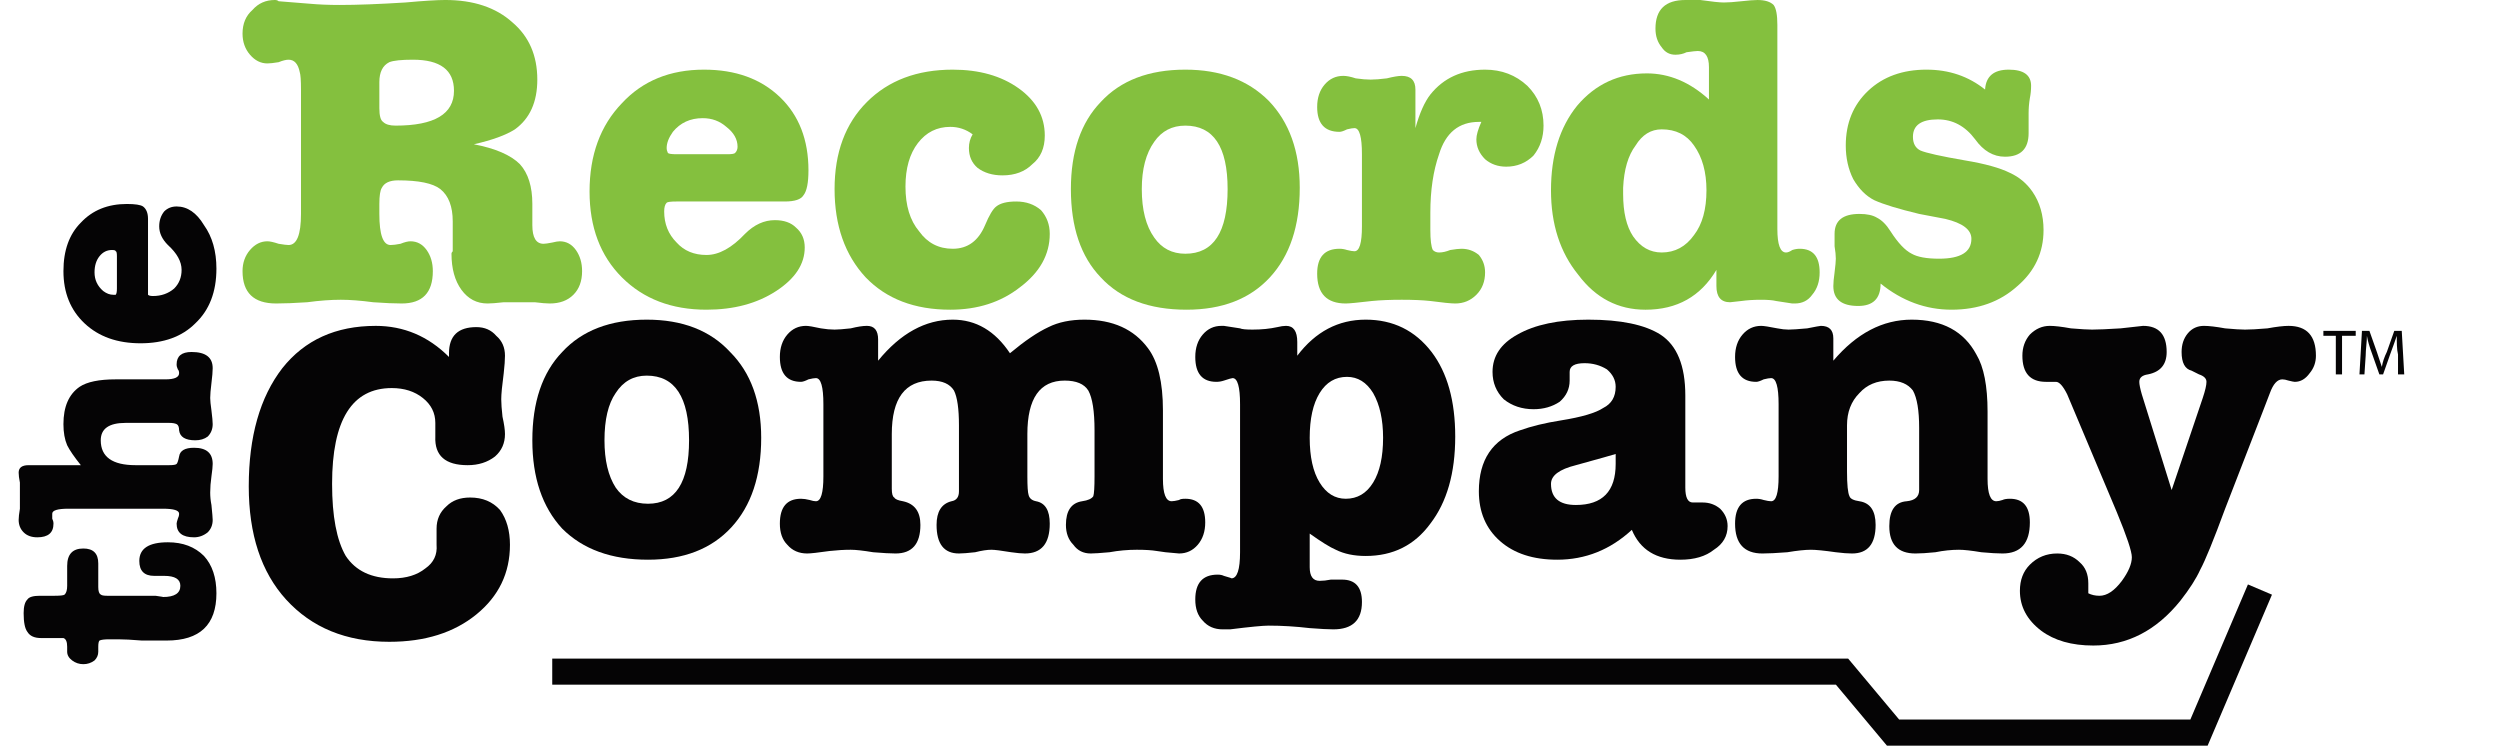 <svg version="1.2" xmlns="http://www.w3.org/2000/svg" viewBox="0 0 201 60" width="201" height="60">
	<title>the records company logo FINAL OL (1)</title>
	<style>
		.s0 { fill: #84c03e } 
		.s1 { fill: #050405 } 
		.s2 { fill: none;stroke: #050405;stroke-miterlimit:10;stroke-width: 2.1 } 
	</style>
	<g id="Layer 1">
		<g id="&lt;Group&gt;">
			<g id="&lt;Group&gt;">
				<path id="&lt;Compound Path&gt;" fill-rule="evenodd" class="s0" d="m41.4 10.4q-1.1 0.7-3.3 1.2 2.6 0.5 3.7 1.6 1 1.1 1 3.2 0 0.7 0 1.3v0.4q0 1.5 0.9 1.5 0.2 0 0.7-0.1 0.4-0.1 0.6-0.1 0.8 0 1.3 0.7 0.5 0.7 0.5 1.7 0 1.2-0.7 1.9-0.7 0.7-1.9 0.7-0.4 0-1.2-0.1-0.8 0-1.2 0-0.5 0-1.3 0-0.9 0.1-1.3 0.1-1.3 0-2.1-1.1-0.8-1.1-0.8-2.9 0-0.1 0.1-0.2v-2.4q0-1.8-1-2.6-0.9-0.7-3.4-0.7-1 0-1.3 0.6-0.2 0.3-0.2 1.3v0.8q0 2.5 0.9 2.5 0.3 0 0.8-0.1 0.5-0.2 0.8-0.2 0.8 0 1.3 0.7 0.5 0.7 0.5 1.7 0 2.6-2.5 2.6-0.9 0-2.3-0.1-1.5-0.2-2.6-0.2-1.2 0-2.7 0.2-1.5 0.1-2.5 0.1-2.7 0-2.7-2.6 0-1 0.6-1.7 0.6-0.7 1.4-0.7 0.3 0 0.9 0.2 0.6 0.1 0.8 0.1 1 0 1-2.5v-10q0-1.1-0.1-1.4-0.2-1-0.9-1-0.3 0-0.8 0.2-0.6 0.1-0.9 0.1-0.8 0-1.4-0.7-0.6-0.7-0.6-1.7 0-1.2 0.8-1.9 0.7-0.8 1.8-0.8 0.2 0 0.3 0.1l2.5 0.2q1.1 0.1 2.4 0.1 2.1 0 5.3-0.2 2.2-0.2 3.2-0.2 3.4 0 5.4 1.8 2 1.7 2 4.6 0 2.7-1.8 4zm-8.2-5.6q-1.4 0-1.9 0.2-0.8 0.4-0.8 1.6v2.1q0 0.9 0.3 1.1 0.3 0.3 1 0.3 4.7 0 4.7-2.8 0-2.5-3.3-2.5z"/>
				<path id="&lt;Compound Path&gt;" fill-rule="evenodd" class="s0" d="m65 13.7q0 1.5-0.4 2-0.3 0.5-1.5 0.5h-8.7q-0.7 0-0.8 0.1-0.2 0.2-0.2 0.7 0 1.5 1 2.5 0.9 1 2.4 1 1.5 0 3.1-1.7 1.1-1.1 2.4-1.1 1.1 0 1.7 0.6 0.7 0.6 0.7 1.6 0 2-2.3 3.5-2.3 1.5-5.6 1.5-4.2 0-6.8-2.6-2.6-2.6-2.6-6.9 0-4.4 2.6-7.1 2.5-2.7 6.6-2.7 3.8 0 6.1 2.2 2.3 2.2 2.3 5.9zm-11.4-1.8q0 0.2 0.1 0.4 0.1 0.1 0.7 0.1h4.1q0.5 0 0.6-0.1 0.2-0.2 0.2-0.5 0-0.9-0.9-1.6-0.8-0.7-1.9-0.7-1.5 0-2.4 1.1-0.5 0.7-0.5 1.3z"/>
				<path id="&lt;Compound Path&gt;" class="s0" d="m77.9 11.9q0-0.6 0.3-1.1-0.8-0.6-1.8-0.6-1.6 0-2.6 1.3-1 1.3-1 3.5 0 2.3 1.1 3.6 1 1.4 2.7 1.4 1.8 0 2.6-1.9 0.5-1.2 0.9-1.5 0.5-0.4 1.6-0.4 1.2 0 2 0.7 0.7 0.8 0.7 1.9 0 2.5-2.4 4.3-2.3 1.8-5.6 1.8-4.3 0-6.8-2.6-2.5-2.7-2.5-7.1 0-4.4 2.6-7 2.6-2.6 6.9-2.6 3.2 0 5.3 1.5 2.1 1.5 2.1 3.8 0 1.5-1 2.3-0.9 0.9-2.4 0.9-1.2 0-2-0.6-0.7-0.6-0.7-1.6z"/>
				<path id="&lt;Compound Path&gt;" fill-rule="evenodd" class="s0" d="m95.4 24.9q-4.5 0-6.9-2.6-2.4-2.5-2.4-7.1 0-4.5 2.4-7 2.4-2.6 6.8-2.6 4.2 0 6.7 2.5 2.5 2.6 2.5 7 0 4.6-2.4 7.2-2.4 2.6-6.7 2.6zm-0.1-14.8q-1.6 0-2.5 1.3-1 1.4-1 3.8 0 2.5 1 3.9 0.9 1.3 2.5 1.3 3.4 0 3.4-5.2 0-5.1-3.4-5.1z"/>
				<path id="&lt;Compound Path&gt;" class="s0" d="m113.8 7.2v3.1q0.5-1.8 1.2-2.7 1.6-2 4.4-2 2 0 3.4 1.3 1.3 1.3 1.3 3.2 0 1.4-0.8 2.4-0.9 0.9-2.2 0.9-1 0-1.7-0.6-0.7-0.7-0.7-1.6 0-0.5 0.4-1.4h-0.2q-2.4 0-3.2 2.6-0.7 2-0.7 4.7v1.4q0 1.2 0.2 1.6 0.2 0.2 0.5 0.2 0.4 0 0.9-0.2 0.6-0.1 0.9-0.1 0.8 0 1.4 0.5 0.5 0.6 0.5 1.4 0 1.1-0.7 1.8-0.7 0.7-1.7 0.7-0.5 0-2-0.2-0.9-0.1-2.3-0.1-1.4 0-2.4 0.1-1.7 0.2-2.1 0.2-2.3 0-2.3-2.4 0-2 1.8-2 0.3 0 0.6 0.1 0.4 0.1 0.6 0.1 0.6 0 0.6-2v-5.8q0-2.1-0.6-2.1-0.2 0-0.6 0.1-0.4 0.2-0.6 0.2-1.8 0-1.8-2 0-1.1 0.6-1.8 0.6-0.7 1.5-0.7 0.4 0 1 0.2 0.7 0.1 1.2 0.1 0.5 0 1.3-0.1 0.8-0.2 1.2-0.2 1.1 0 1.1 1.1z"/>
				<path id="&lt;Compound Path&gt;" fill-rule="evenodd" class="s0" d="m132.4 5.9q2.7 0 5 2.1v-2.6q0-1.3-0.9-1.3-0.2 0-0.9 0.1-0.4 0.2-0.9 0.2-0.7 0-1.1-0.6-0.5-0.6-0.5-1.5 0-2.3 2.4-2.3 0.8 0 1.2 0 1.4 0.2 1.9 0.2 0.5 0 1.4-0.1 0.9-0.1 1.3-0.1 0.9 0 1.3 0.4 0.3 0.4 0.3 1.6v16.4q0 1.9 0.7 1.9 0.2 0 0.5-0.2 0.3-0.1 0.6-0.1 1.6 0 1.6 1.9 0 1.1-0.6 1.8-0.5 0.7-1.4 0.7h-0.2l-1.3-0.2q-0.4-0.1-1.2-0.1-0.9 0-1.6 0.1-0.9 0.1-0.9 0.1-1.1 0-1.1-1.3v-1.3q-1.9 3.2-5.7 3.2-3.3 0-5.4-2.8-2.2-2.7-2.2-6.8 0-4.2 2.1-6.8 2.2-2.6 5.6-2.6zm1.2 4.5q-1.3 0-2.1 1.3-0.9 1.2-1 3.4v0.5q0 2.2 0.8 3.4 0.9 1.3 2.3 1.3 1.6 0 2.6-1.4 1-1.3 1-3.6 0-2.2-1-3.6-0.9-1.3-2.6-1.3z"/>
				<path id="&lt;Compound Path&gt;" class="s0" d="m154.9 5.6q2.7 0 4.7 1.6 0.1-1.6 1.9-1.6 1.8 0 1.8 1.3 0 0.5-0.1 1-0.1 0.6-0.1 1.2 0 0.1 0 0.6 0 0.5 0 0.8v0.2q0 1.9-1.9 1.9-1.4 0-2.4-1.4-1.2-1.6-3-1.6-2 0-2 1.4 0 0.8 0.6 1.1 0.7 0.3 3.6 0.8 2.4 0.4 3.6 1 1.1 0.5 1.8 1.5 0.9 1.3 0.9 3.1 0 2.7-2.1 4.5-2.1 1.9-5.3 1.9-3.1 0-5.7-2.1 0 1.8-1.8 1.8-2 0-2-1.6 0-0.4 0.1-1.1 0.1-0.8 0.1-1.1 0-0.4-0.1-1 0-0.7 0-1 0-1.6 2-1.6 0.9 0 1.4 0.3 0.6 0.3 1.1 1.1 0.9 1.4 1.7 1.8 0.7 0.4 2.2 0.4 2.6 0 2.6-1.6 0-1.1-2.1-1.6l-2.1-0.4q-2.5-0.6-3.6-1.1-1-0.5-1.7-1.7-0.6-1.2-0.6-2.7 0-2.7 1.8-4.4 1.8-1.7 4.7-1.7z"/>
			</g>
		</g>
		<g id="&lt;Group&gt;">
			<path id="&lt;Compound Path&gt;" class="s1" d="m30.2 26.2q3.4 0 5.9 2.5 0-0.1 0-0.3 0-2.1 2.2-2.1 1 0 1.6 0.7 0.7 0.6 0.7 1.6 0 0.5-0.1 1.4-0.2 1.5-0.2 2.1 0 0.5 0.1 1.4 0.2 0.9 0.2 1.4 0 1.1-0.8 1.8-0.9 0.7-2.2 0.7-2.7 0-2.6-2.3v-1.1q0-1.2-1-2-1-0.8-2.5-0.8-4.8 0-4.8 7.7 0 3.9 1.1 5.8 1.2 1.8 3.8 1.8 1.6 0 2.6-0.8 1-0.7 0.9-1.9v-1.3q0-1.1 0.8-1.8 0.7-0.7 1.9-0.7 1.5 0 2.4 1 0.8 1.1 0.8 2.8 0 3.4-2.7 5.6-2.7 2.2-7 2.2-5.2 0-8.3-3.4-3-3.3-3-9.1 0-6 2.7-9.5 2.7-3.4 7.5-3.4z"/>
			<path id="&lt;Compound Path&gt;" fill-rule="evenodd" class="s1" d="m52.1 45q-4.4 0-6.9-2.5-2.4-2.6-2.4-7.1 0-4.6 2.4-7.1 2.4-2.6 6.8-2.6 4.3 0 6.7 2.6 2.5 2.5 2.5 6.9 0 4.6-2.4 7.2-2.4 2.6-6.7 2.6zm-0.1-14.8q-1.6 0-2.5 1.4-0.9 1.3-0.9 3.8 0 2.4 0.9 3.8 0.9 1.3 2.6 1.3 3.3 0 3.3-5.1 0-5.2-3.4-5.2z"/>
			<path id="&lt;Compound Path&gt;" class="s1" d="m70.6 27.3v1.7q2.7-3.3 6-3.3 2.8 0 4.6 2.7 1.8-1.5 3.1-2.1 1.2-0.6 2.9-0.6 3.4 0 5.1 2.3 1.2 1.6 1.2 5v5.5q0 1.8 0.7 1.8 0.2 0 0.6-0.1 0.1-0.1 0.5-0.1 1.6 0 1.6 1.9 0 1.1-0.6 1.8-0.6 0.7-1.5 0.7-0.1 0-1.1-0.1l-0.7-0.1q-0.6-0.1-1.6-0.1-1.1 0-2.2 0.2-1.1 0.1-1.5 0.1-0.9 0-1.4-0.7-0.6-0.6-0.6-1.6 0-1.7 1.3-1.9 0.7-0.1 0.9-0.4 0.1-0.3 0.1-1.6v-3.7q0-2.3-0.5-3.2-0.5-0.8-1.9-0.8-3 0-3 4.3v3.4q0 1.2 0.1 1.5 0.1 0.4 0.6 0.5 1.1 0.2 1.1 1.8 0 2.4-2 2.4-0.4 0-1.1-0.1-1.2-0.2-1.6-0.2-0.5 0-1.3 0.2-0.9 0.1-1.3 0.1-1.8 0-1.8-2.3 0-1.6 1.2-1.9 0.6-0.1 0.6-0.8 0-1 0-1.2v-4.1q0-2-0.4-2.8-0.5-0.8-1.8-0.8-3.2 0-3.2 4.3v4.4q0 0.6 0.2 0.7 0.1 0.2 0.7 0.3 1.4 0.3 1.4 1.9 0 2.3-2 2.3-0.6 0-1.8-0.1-1.2-0.2-1.8-0.2-0.8 0-1.7 0.1-1.4 0.2-1.8 0.2-1 0-1.6-0.7-0.6-0.6-0.6-1.7 0-2 1.7-2 0.3 0 0.7 0.1 0.3 0.1 0.5 0.1 0.6 0 0.6-2v-5.8q0-2.1-0.6-2.1-0.2 0-0.6 0.1-0.4 0.2-0.6 0.2-1.7 0-1.7-2 0-1.1 0.6-1.8 0.6-0.7 1.5-0.7 0.3 0 1.2 0.2 0.6 0.1 1.1 0.1 0.4 0 1.3-0.1 0.8-0.2 1.3-0.2 0.9 0 0.9 1.1z"/>
			<path id="&lt;Compound Path&gt;" fill-rule="evenodd" class="s1" d="m104.3 27.5v1.1q2.2-2.9 5.5-2.9 3.3 0 5.3 2.6 1.9 2.5 1.9 6.8 0 4.4-2 7-1.9 2.6-5.2 2.6-1.4 0-2.4-0.5-0.7-0.3-2.1-1.3v2.7q0 1.1 0.8 1.1 0.4 0 0.9-0.1 0.6 0 0.9 0 1.6 0 1.6 1.8 0 2.2-2.3 2.2-0.6 0-1.9-0.1-1.7-0.2-3.3-0.2-0.7 0-3.1 0.3-0.4 0-0.6 0-1 0-1.6-0.7-0.6-0.6-0.6-1.7 0-2 1.8-2 0.3 0 0.5 0.1 0.7 0.2 0.6 0.2 0.7 0 0.7-2.1v-11.9q0-2.1-0.6-2.1-0.1 0-0.7 0.2-0.3 0.1-0.6 0.1-1.7 0-1.7-2 0-1.1 0.6-1.8 0.6-0.7 1.5-0.7h0.2l1.3 0.2q0.2 0.1 1 0.1 1.1 0 2-0.2 0.4-0.1 0.7-0.1 0.9 0 0.9 1.3zm4 2.8q-1.4 0-2.2 1.3-0.8 1.3-0.8 3.6 0 2.3 0.8 3.6 0.8 1.3 2.1 1.3 1.4 0 2.2-1.3 0.8-1.3 0.8-3.6 0-2.2-0.8-3.6-0.8-1.3-2.1-1.3z"/>
			<path id="&lt;Compound Path&gt;" fill-rule="evenodd" class="s1" d="m135.1 45q-2.9 0-3.9-2.4-2.6 2.4-6 2.4-2.9 0-4.6-1.5-1.7-1.5-1.7-4 0-3.8 3.3-4.9 1.4-0.5 3.3-0.8 2.5-0.4 3.4-1 1-0.5 1-1.7 0-0.8-0.7-1.4-0.8-0.5-1.8-0.5-1.2 0-1.2 0.7 0 0.3 0 0.5v0.2q0 1-0.8 1.7-0.9 0.6-2.1 0.6-1.4 0-2.4-0.8-0.9-0.9-0.9-2.2 0-1.9 2-3 2.1-1.2 5.7-1.2 3.9 0 5.8 1.2 2 1.3 2 4.9v7.4q0 1.2 0.6 1.2 0.3 0 0.6 0 0.1 0 0.2 0 0.8 0 1.4 0.5 0.6 0.6 0.6 1.4 0 1.2-1.1 1.9-1 0.8-2.7 0.8zm-5.2-7.7v-0.8q-0.3 0.1-3.2 0.9-2 0.5-2 1.5 0 1.7 2 1.7 3.2 0 3.2-3.3z"/>
			<path id="&lt;Compound Path&gt;" class="s1" d="m147.4 27.2v1.8q2.8-3.3 6.3-3.3 3.7 0 5.2 2.8 0.9 1.5 0.9 4.6v5.4q0 1.8 0.7 1.8 0.2 0 0.5-0.1 0.2-0.1 0.6-0.1 1.6 0 1.6 1.9 0 2.5-2.2 2.5-0.6 0-1.7-0.1-1.2-0.2-1.8-0.2-0.9 0-1.9 0.2-1 0.1-1.6 0.1-2.1 0-2.1-2.2 0-1.9 1.4-2 1-0.1 1-0.9v-5q0-2.1-0.5-3-0.6-0.8-1.9-0.8-1.5 0-2.4 1-1 1-1 2.6v3.7q0 1.6 0.2 2 0.1 0.3 0.8 0.4 1.3 0.2 1.3 1.9 0 2.3-1.9 2.3-0.5 0-1.3-0.1-1.4-0.2-2-0.2-0.7 0-1.9 0.2-1.3 0.1-2 0.1-2.2 0-2.2-2.4 0-2 1.7-2 0.3 0 0.6 0.1 0.4 0.1 0.6 0.1 0.6 0 0.6-2v-5.8q0-2.1-0.6-2.1-0.2 0-0.6 0.1-0.4 0.2-0.6 0.2-1.7 0-1.7-2 0-1.1 0.6-1.8 0.6-0.7 1.5-0.7 0.3 0 1.3 0.2 0.5 0.1 0.9 0.1 0.4 0 1.5-0.1 1-0.2 1.1-0.2 1 0 1 1z"/>
			<path id="&lt;Compound Path&gt;" class="s1" d="m172.2 31.7l2.4 7.7 2.5-7.4q0.3-0.9 0.3-1.3 0-0.4-0.6-0.6l-0.6-0.3q-0.8-0.2-0.8-1.5 0-0.9 0.5-1.5 0.5-0.6 1.3-0.6 0.6 0 1.7 0.2 1.1 0.1 1.6 0.1 0.6 0 1.8-0.1 1.1-0.2 1.7-0.2 2.2 0 2.2 2.4 0 0.8-0.5 1.4-0.5 0.7-1.2 0.7-0.1 0-0.5-0.1-0.3-0.1-0.5-0.1-0.6 0-1 1.1l-0.5 1.3-3.1 8q-1.4 3.8-2 4.9-0.5 1.1-1.6 2.5-2.9 3.6-7 3.6-2.6 0-4.2-1.2-1.7-1.3-1.7-3.2 0-1.3 0.8-2.1 0.9-0.9 2.2-0.9 1.1 0 1.8 0.7 0.7 0.6 0.7 1.7 0 0.4 0 0.8 0.4 0.2 0.9 0.2 0.9 0 1.8-1.2 0.8-1.1 0.8-1.9 0-0.7-1.2-3.6l-4-9.5q-0.5-1-0.9-1 0 0-0.5 0-0.1 0-0.2 0-0.1 0-0.1 0-1.9 0-1.9-2.1 0-1 0.6-1.7 0.7-0.7 1.6-0.7 0.6 0 1.7 0.2 1.2 0.1 1.7 0.1 0.7 0 2.3-0.1 1.7-0.2 1.8-0.2 1.9 0 1.9 2.1 0 1.5-1.5 1.8-0.7 0.1-0.7 0.6 0 0.3 0.2 1z"/>
		</g>
		<g id="&lt;Group&gt;">
			<path id="&lt;Compound Path&gt;" class="s1" d="m8.6 47.9h0.9 1.4 1.6q0.7 0.1 0.6 0.1 1.4 0 1.4-0.9 0-0.8-1.3-0.8-0.1 0-0.2 0-0.2 0-0.3 0-0.2 0-0.3 0-1.2 0-1.2-1.2 0-1.5 2.3-1.5 1.8 0 2.9 1.1 1 1.1 1 3 0 3.8-4 3.8-0.7 0-2 0-1.2-0.1-1.9-0.1h-0.7q-0.6 0-0.8 0.1-0.1 0.1-0.1 0.5v0.4q0 0.4-0.3 0.7-0.4 0.3-0.9 0.3-0.5 0-0.9-0.3-0.4-0.3-0.4-0.7v-0.4q0-0.6-0.3-0.7-0.2 0-0.6 0h-1.2q-0.8 0-1.1-0.5-0.3-0.4-0.3-1.5 0-0.8 0.3-1.1 0.2-0.3 1-0.3h1.2q0.7 0 0.8-0.1 0.2-0.2 0.2-0.7v-1.6q0-1.4 1.3-1.4 1.2 0 1.2 1.2v1.9q0 0.5 0.2 0.6 0.1 0.1 0.5 0.1z"/>
			<path id="&lt;Compound Path&gt;" class="s1" d="m2.3 37.4h4.2q-0.8-1-1.1-1.6-0.3-0.7-0.3-1.7 0-2.1 1.3-3 0.9-0.6 2.9-0.6h4q1.1 0 1.1-0.5 0-0.2-0.1-0.3-0.1-0.2-0.1-0.4 0-1 1.2-1 1.7 0 1.7 1.3 0 0.4-0.1 1.2-0.1 0.8-0.1 1.2 0 0.3 0.1 1 0.1 0.8 0.1 1.1 0 0.6-0.4 1-0.4 0.3-1 0.3-1.2 0-1.3-0.8 0-0.4-0.2-0.5-0.2-0.1-0.6-0.1h-3.5q-2 0-2 1.4 0 2 2.8 2h2.7q0.5 0 0.6-0.1 0.1-0.1 0.2-0.6 0.1-0.7 1.2-0.7 1.5 0 1.5 1.3 0 0.3-0.1 1-0.1 0.7-0.1 1.3 0 0.5 0.1 1 0.1 1 0.1 1.2 0 0.6-0.4 1-0.5 0.4-1.1 0.4-1.4 0-1.4-1.1 0-0.1 0.1-0.4 0.1-0.2 0.1-0.4 0-0.4-1.3-0.4h-7.6q-1.3 0-1.3 0.4 0 0.2 0 0.4 0.1 0.2 0.1 0.4 0 1.1-1.3 1.1-0.7 0-1.1-0.4-0.4-0.4-0.4-1 0-0.3 0.1-0.9 0-0.5 0-0.8 0-0.7 0-1.3-0.1-0.5-0.1-0.8 0-0.6 0.8-0.6z"/>
			<path id="&lt;Compound Path&gt;" fill-rule="evenodd" class="s1" d="m10.2 16.4q1 0 1.3 0.2 0.4 0.3 0.4 1v5.6q0 0.4 0 0.5 0.1 0.1 0.4 0.1 1 0 1.7-0.6 0.6-0.6 0.6-1.5 0-1-1.1-2-0.7-0.7-0.7-1.5 0-0.7 0.4-1.2 0.4-0.4 1-0.4 1.3 0 2.2 1.5 1 1.4 1 3.5 0 2.8-1.7 4.4-1.6 1.6-4.4 1.6-2.8 0-4.5-1.6-1.7-1.6-1.7-4.2 0-2.5 1.4-3.9 1.4-1.5 3.7-1.5zm-1.1 7.3q0.1 0 0.2 0 0.1-0.1 0.1-0.5v-2.6q0-0.4-0.1-0.4 0-0.1-0.3-0.1-0.6 0-1 0.5-0.4 0.5-0.4 1.3 0 0.9 0.7 1.5 0.4 0.3 0.8 0.3z"/>
		</g>
		<path id="&lt;Path&gt;" class="s2" d="m44.4 54h103.7l4.1 4.9h24.6l4.9-11.5"/>
		<g id="&lt;Group&gt;">
			<path id="&lt;Compound Path&gt;" class="s1" d="m187.8 27h-1v-0.4h2.6v0.4h-1.1v3.1h-0.5z"/>
			<path id="&lt;Compound Path&gt;" class="s1" d="m192.8 28.5c-0.1-0.4-0.1-1-0.1-1.5q-0.2 0.6-0.5 1.4l-0.6 1.7h-0.3l-0.6-1.7q-0.3-0.8-0.4-1.4c0 0.5-0.1 1.1-0.1 1.6l-0.1 1.5h-0.4l0.2-3.5h0.6l0.6 1.7q0.2 0.6 0.4 1.2 0.1-0.6 0.4-1.2l0.6-1.7h0.6l0.2 3.5h-0.5z"/>
		</g>
	</g>
</svg>